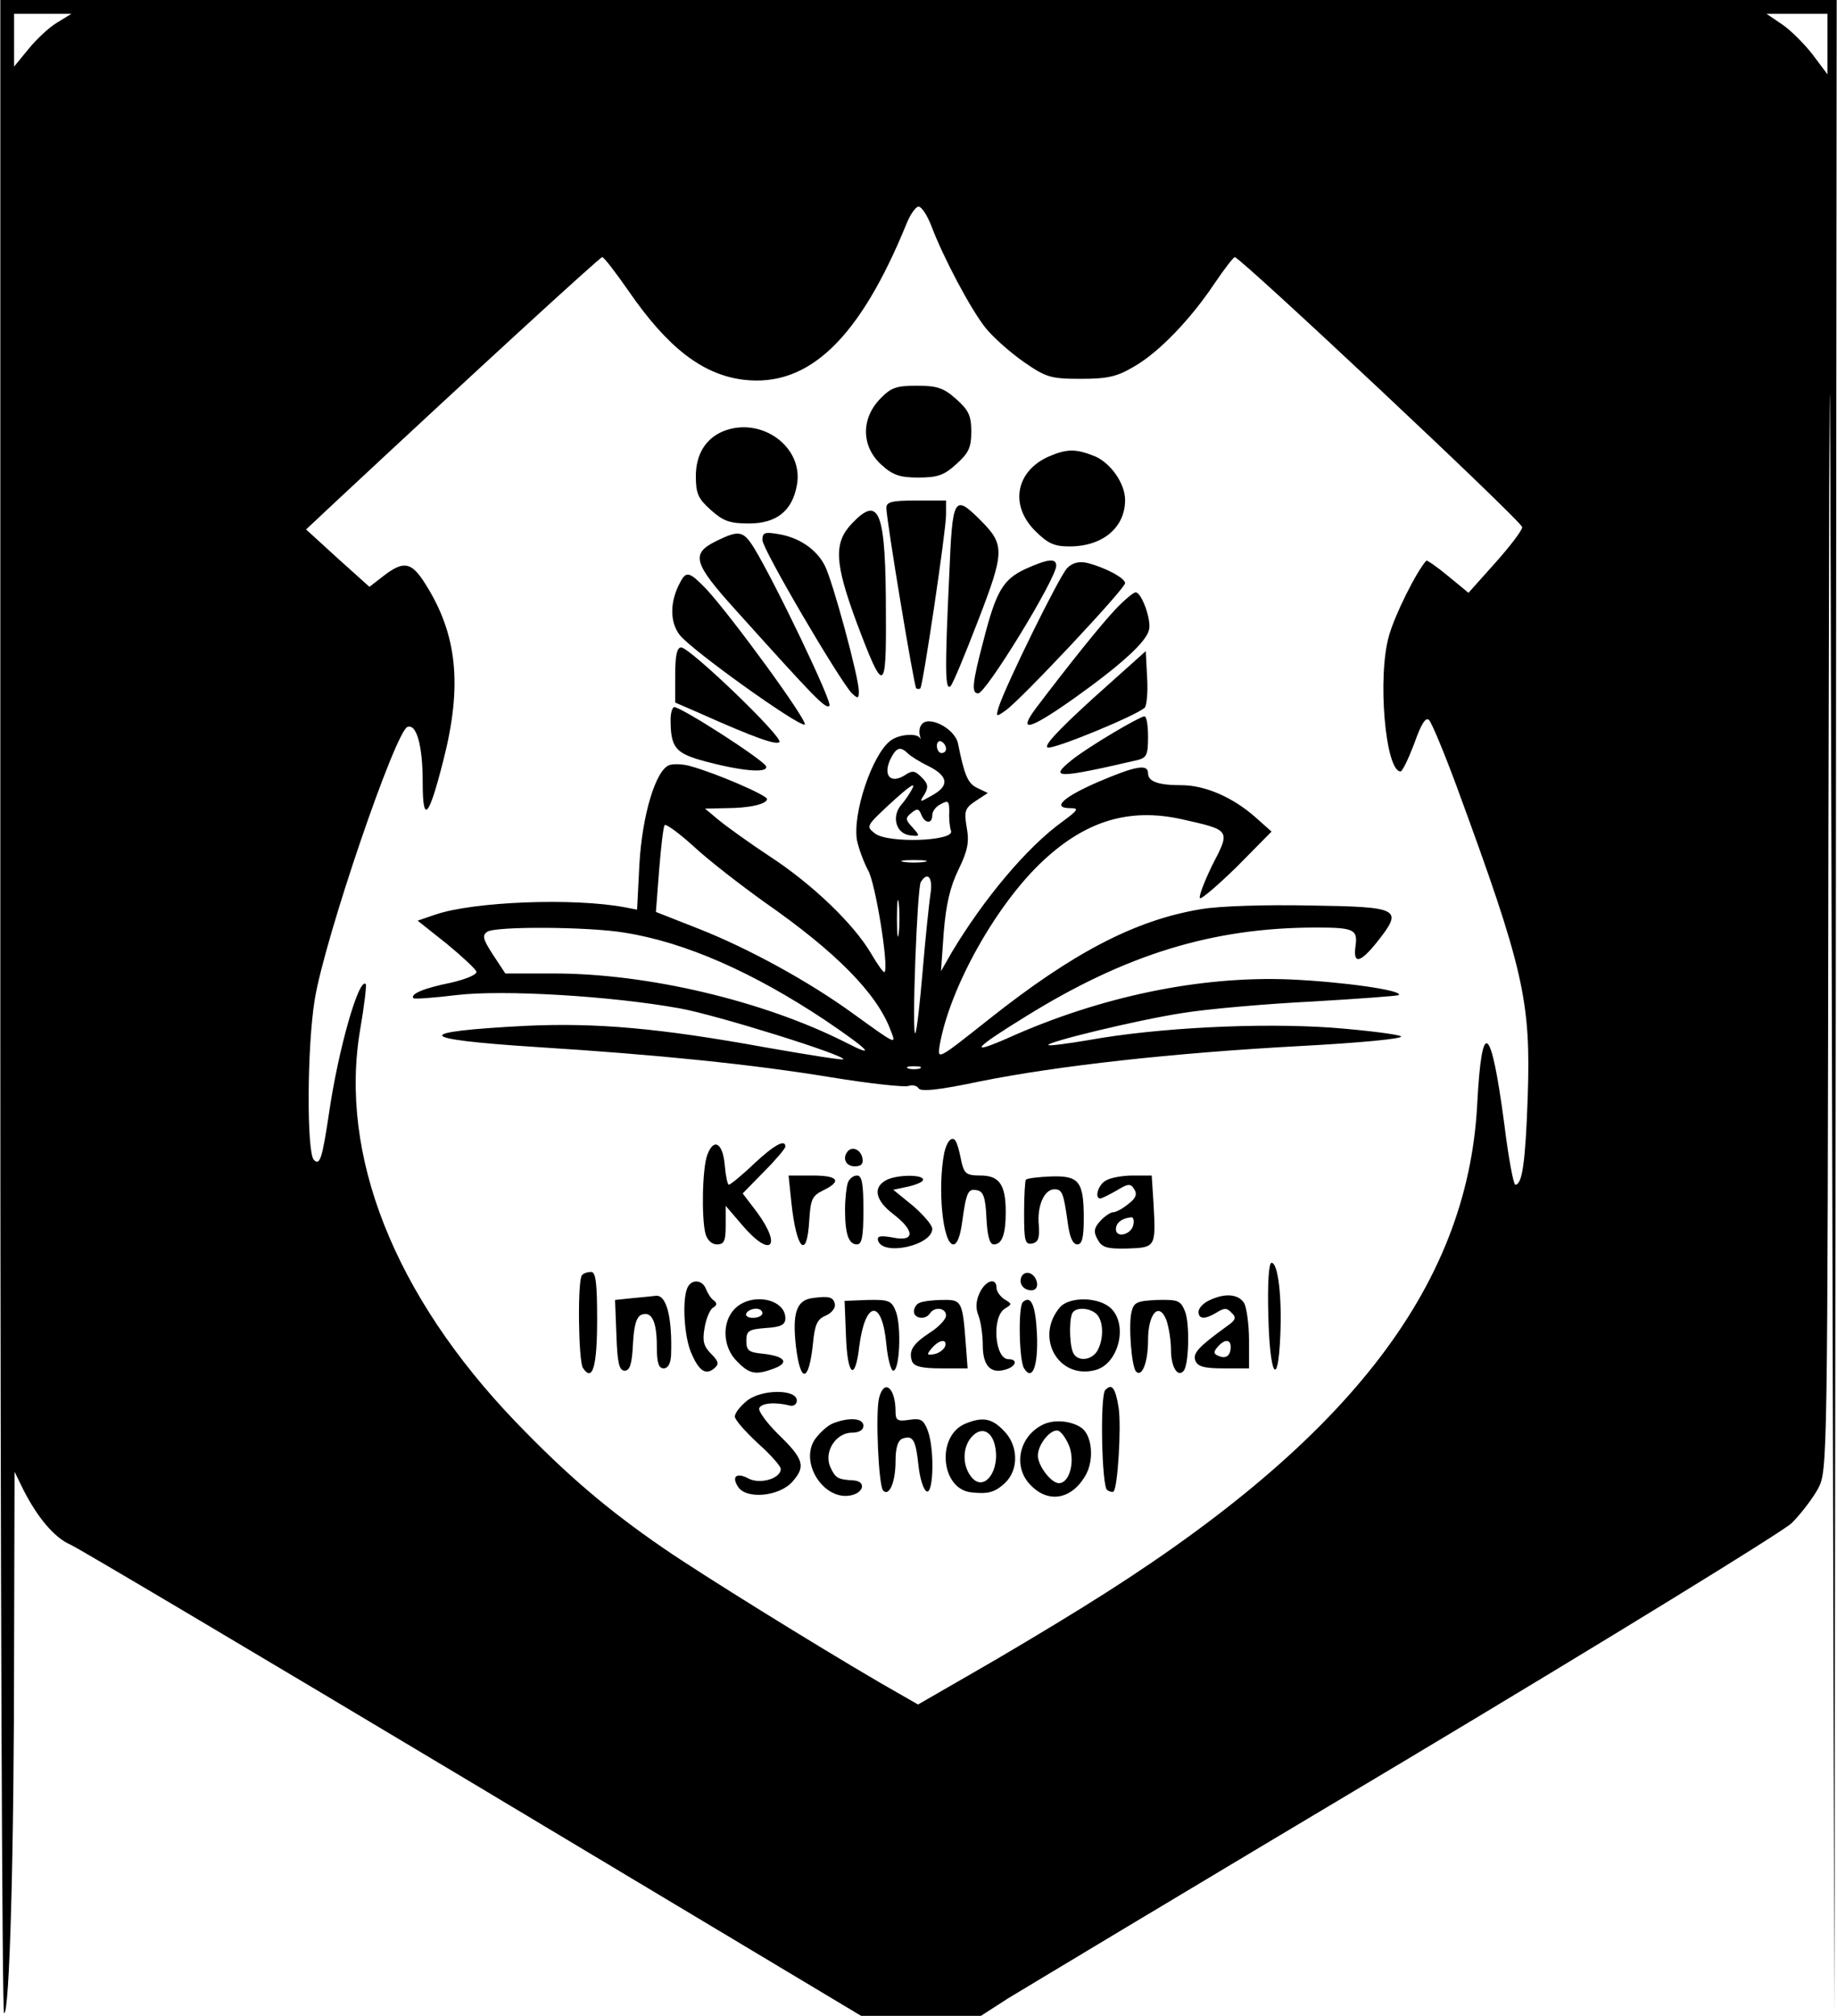 <?xml version="1.0" encoding="UTF-8" standalone="yes"?>
<svg version="1.0" xmlns="http://www.w3.org/2000/svg" width="400" height="438.845" viewBox="0 0 400 439" preserveAspectRatio="xMidYMid meet">
  <g transform="translate(0,439) scale(0.1,-0.1)" fill="#000000" stroke="none">
    <path d="M0 2201 c0 -1205 4 -2192 8 -2195 12 -7 22 347 22 798 l1 381 19 -39
c31 -61 68 -105 103 -120 18 -8 412 -242 877 -520 l845 -506 130 0 131 0 59
38 c33 20 422 254 865 518 443 265 822 498 842 517 20 20 46 54 58 76 20 40
20 53 22 1418 3 1372 3 1370 8 -592 l5 -1970 3 2193 2 2192 -2000 0 -2000 0 0
-2189z m124 2140 c-17 -10 -45 -36 -62 -57 l-32 -39 0 58 0 57 63 0 62 0 -31
-19z m3856 -47 l0 -66 -33 44 c-18 23 -48 53 -66 65 l-34 23 67 0 66 0 0 -66z
m-1952 -396 c26 -69 86 -182 118 -222 16 -20 53 -53 83 -74 49 -34 59 -37 125
-37 59 0 79 5 116 27 54 31 123 103 175 181 21 31 41 57 44 57 13 -1 626 -576
626 -588 0 -7 -26 -41 -58 -77 l-59 -66 -45 37 c-24 20 -46 35 -47 33 -22 -25
-68 -117 -81 -163 -26 -89 -8 -296 25 -296 4 0 17 27 30 61 15 43 25 58 32 51
6 -6 33 -71 60 -144 147 -400 162 -467 155 -678 -5 -142 -12 -190 -27 -190 -4
0 -15 59 -24 132 -29 219 -49 234 -59 43 -21 -403 -289 -743 -862 -1097 -66
-41 -173 -105 -238 -142 l-118 -68 -82 47 c-144 84 -389 236 -472 293 -125 86
-211 160 -322 275 -265 276 -386 582 -339 856 9 52 14 96 12 98 -15 15 -60
-143 -80 -281 -15 -100 -20 -115 -33 -102 -16 16 -15 248 2 350 22 134 176
585 202 593 20 7 33 -42 33 -120 0 -93 13 -79 45 47 42 164 30 275 -39 384
-30 48 -47 52 -91 18 l-31 -24 -69 62 -69 63 64 60 c298 278 576 533 581 533
4 0 29 -33 57 -73 86 -125 162 -183 251 -194 142 -17 253 90 355 340 8 20 20
37 26 37 7 0 19 -19 28 -42z"/>
    <path d="M1916 3521 c-42 -44 -40 -104 3 -143 25 -23 41 -28 81 -28 41 0 56 5
82 29 27 24 33 36 33 71 0 35 -6 47 -33 71 -27 24 -41 29 -85 29 -46 0 -57 -4
-81 -29z"/>
    <path d="M1575 3451 c-39 -16 -60 -51 -60 -98 0 -38 5 -49 33 -74 27 -24 41
-29 83 -29 59 0 94 27 104 83 16 83 -77 151 -160 118z"/>
    <path d="M2284 3396 c-72 -32 -86 -106 -30 -162 28 -28 42 -34 75 -34 72 0
121 41 121 101 0 36 -31 80 -65 95 -42 17 -61 17 -101 0z"/>
    <path d="M1930 3284 c0 -26 60 -387 65 -393 3 -2 7 -2 9 0 6 7 56 343 56 378
l0 31 -65 0 c-53 0 -65 -3 -65 -16z"/>
    <path d="M2067 3138 c-10 -209 -9 -254 3 -242 5 5 32 70 60 143 58 150 58 165
5 218 -58 58 -61 51 -68 -119z"/>
    <path d="M1855 3250 c-40 -42 -38 -85 10 -215 59 -157 65 -156 64 15 0 228
-14 263 -74 200z"/>
    <path d="M1560 3212 c-57 -28 -51 -48 44 -153 171 -190 194 -214 202 -206 7 7
-119 270 -165 345 -23 36 -32 38 -81 14z"/>
    <path d="M1660 3214 c0 -20 168 -306 195 -334 13 -12 15 -12 15 5 0 30 -57
240 -74 273 -18 36 -57 62 -102 69 -29 5 -34 3 -34 -13z"/>
    <path d="M2233 3151 c-49 -23 -64 -48 -92 -158 -24 -91 -26 -113 -11 -113 17
0 170 250 170 278 0 17 -18 15 -67 -7z"/>
    <path d="M2324 3153 c-17 -17 -133 -253 -149 -302 -7 -23 -6 -23 15 -8 32 22
260 265 260 277 0 11 -43 34 -82 44 -18 4 -32 1 -44 -11z"/>
    <path d="M1481 3122 c-23 -42 -23 -87 -1 -115 27 -34 258 -199 272 -195 10 4
-160 237 -215 296 -36 37 -43 39 -56 14z"/>
    <path d="M2429 3063 c-33 -35 -101 -120 -173 -215 -41 -55 -15 -48 84 22 101
72 156 122 162 148 6 21 -16 82 -29 82 -5 0 -25 -17 -44 -37z"/>
    <path d="M1470 2920 l0 -60 53 -23 c121 -54 167 -70 174 -63 9 10 -195 206
-214 206 -9 0 -13 -17 -13 -60z"/>
    <path d="M2380 2869 c-79 -72 -109 -105 -98 -107 16 -3 193 70 211 87 4 5 7
34 5 65 l-3 58 -115 -103z"/>
    <path d="M1460 2823 c0 -59 10 -72 64 -88 86 -24 149 -30 144 -14 -4 13 -184
129 -200 129 -4 0 -8 -12 -8 -27z"/>
    <path d="M2424 2794 c-34 -20 -74 -46 -90 -59 -51 -41 -33 -41 144 0 19 5 22
12 22 50 0 25 -3 45 -8 45 -4 0 -35 -16 -68 -36z"/>
    <path d="M2006 2811 c-4 -5 -5 -15 -3 -23 2 -7 2 -10 0 -5 -7 11 -46 8 -64 -6
-40 -30 -83 -159 -73 -217 4 -19 15 -48 24 -65 16 -26 46 -212 36 -222 -2 -2
-15 16 -29 40 -38 65 -129 152 -221 212 -44 29 -94 65 -111 79 l-30 25 45 1
c52 0 90 9 90 20 0 8 -108 55 -165 71 -16 5 -37 6 -47 3 -30 -9 -60 -109 -66
-217 l-5 -98 -26 5 c-110 21 -330 13 -414 -16 l-38 -13 63 -50 c34 -28 63 -55
65 -61 2 -6 -21 -16 -55 -24 -60 -12 -90 -25 -82 -34 3 -2 45 1 94 7 101 12
337 -2 486 -29 79 -14 364 -103 356 -111 -2 -2 -78 10 -169 26 -231 42 -368
54 -522 47 -250 -13 -243 -29 20 -46 270 -17 473 -38 644 -66 85 -14 161 -22
169 -19 9 3 18 1 22 -5 5 -8 44 -4 134 15 169 34 420 62 698 77 131 7 224 16
219 21 -4 4 -73 13 -151 19 -157 11 -379 0 -529 -27 -47 -8 -86 -13 -88 -11
-7 6 195 55 293 70 56 9 183 20 284 25 100 6 184 12 186 14 11 10 -122 29
-237 34 -195 8 -413 -37 -615 -128 -87 -38 -73 -22 39 47 219 136 409 194 633
194 82 0 91 -4 86 -40 -6 -41 10 -38 48 10 56 71 49 75 -145 78 -100 2 -199
-1 -240 -8 -144 -24 -279 -95 -462 -240 -111 -88 -112 -89 -107 -57 22 127
125 310 227 404 93 86 187 114 300 89 107 -24 107 -23 67 -100 -18 -37 -30
-69 -27 -72 3 -3 39 28 81 69 l75 76 -36 32 c-49 43 -109 69 -160 69 -51 0
-73 8 -73 26 0 21 -27 16 -109 -19 -76 -33 -102 -57 -60 -57 19 0 17 -4 -17
-29 -78 -56 -172 -169 -241 -284 l-24 -42 6 85 c5 61 14 99 32 136 20 41 24
60 18 92 -6 36 -4 42 20 58 l26 17 -23 11 c-21 10 -28 28 -42 97 -7 33 -66 63
-80 40z m54 -52 c0 -5 -4 -9 -10 -9 -5 0 -10 7 -10 16 0 8 5 12 10 9 6 -3 10
-10 10 -16z m-83 -10 c5 -5 25 -18 44 -27 44 -22 47 -43 9 -64 -28 -16 -29
-16 -17 2 9 16 8 23 -6 37 -15 15 -20 16 -38 4 -30 -18 -46 0 -31 34 13 27 22
31 39 14z m7 -81 c-4 -7 -13 -21 -21 -30 -22 -25 -13 -62 17 -67 24 -3 24 -2
7 17 -16 17 -16 21 -2 32 12 10 16 9 21 -4 8 -20 24 -21 24 -1 0 8 8 19 19 24
16 9 18 6 18 -17 -1 -15 1 -34 4 -42 6 -22 -138 -27 -166 -5 -19 15 -19 16 28
60 50 46 64 55 51 33z m-319 -243 c155 -108 244 -198 274 -278 13 -33 15 -34
-82 36 -95 69 -226 141 -335 184 l-94 37 7 91 c4 49 9 94 12 98 2 4 31 -17 63
-46 32 -30 102 -84 155 -122z m348 88 c-13 -2 -33 -2 -45 0 -13 2 -3 4 22 4
25 0 35 -2 23 -4z m13 -70 c-3 -21 -11 -96 -17 -168 -6 -71 -13 -132 -16 -135
-8 -7 4 317 12 329 15 25 27 9 21 -26z m-69 -85 c-2 -18 -4 -4 -4 32 0 36 2
50 4 33 2 -18 2 -48 0 -65z m-598 1 c133 -21 280 -86 438 -191 96 -65 114 -84
44 -48 -178 90 -430 150 -635 150 l-106 0 -27 41 c-22 34 -24 42 -12 50 19 12
219 11 298 -2z m644 -296 c-7 -2 -19 -2 -25 0 -7 3 -2 5 12 5 14 0 19 -2 13
-5z"/>
    <path d="M2056 1879 c-15 -77 -3 -199 20 -199 8 0 15 18 19 48 9 66 13 74 32
70 14 -2 19 -15 21 -61 2 -39 7 -57 16 -57 18 0 26 22 26 71 0 59 -14 79 -55
79 -30 0 -35 4 -41 28 -3 15 -7 33 -10 40 -7 22 -21 12 -28 -19z"/>
    <path d="M1540 1875 c-11 -29 -13 -137 -4 -172 4 -14 14 -23 25 -23 16 0 19 8
19 42 l0 42 36 -42 c61 -72 88 -49 33 27 l-32 42 47 48 c25 25 46 50 46 54 0
17 -24 4 -69 -38 -26 -25 -51 -45 -54 -45 -3 0 -7 19 -9 42 -4 49 -24 61 -38
23z"/>
    <path d="M1847 1884 c-14 -15 -6 -34 14 -34 14 0 19 5 17 17 -3 18 -20 27 -31
17z"/>
    <path d="M1723 1772 c11 -104 34 -127 39 -40 3 46 6 54 31 66 41 20 32 32 -24
32 l-52 0 6 -58z"/>
    <path d="M1846 1814 c-3 -9 -6 -35 -6 -59 0 -53 8 -75 26 -75 11 0 14 18 14
75 0 57 -3 75 -14 75 -8 0 -17 -7 -20 -16z"/>
    <path d="M1928 1819 c-28 -16 -21 -44 17 -73 48 -37 47 -61 -1 -51 -28 5 -35
3 -32 -7 11 -34 118 -10 118 26 0 8 -19 30 -42 50 l-43 35 33 7 c17 4 32 10
32 15 0 12 -61 11 -82 -2z"/>
    <path d="M2234 1821 c-2 -2 -4 -35 -4 -73 0 -61 2 -69 18 -66 13 3 16 12 14
40 -4 42 12 78 34 78 17 0 20 -8 29 -72 4 -32 11 -48 21 -48 10 0 14 14 14 56
0 81 -10 94 -71 92 -27 -1 -52 -4 -55 -7z"/>
    <path d="M2408 1819 c-17 -9 -25 -39 -12 -39 3 0 19 8 35 17 26 16 31 16 39 3
7 -11 3 -20 -13 -32 -12 -10 -27 -18 -33 -18 -6 0 -19 -9 -28 -19 -14 -15 -15
-24 -6 -40 9 -17 19 -21 64 -20 63 2 63 3 58 97 l-4 62 -41 0 c-23 0 -50 -5
-59 -11z m60 -96 c-4 -22 -38 -30 -38 -10 0 14 13 24 33 26 5 1 7 -7 5 -16z"/>
    <path d="M2762 1525 c3 -131 21 -162 26 -45 4 87 -5 160 -19 160 -6 0 -9 -45
-7 -115z"/>
    <path d="M1267 1613 c-10 -10 -8 -186 2 -202 21 -32 31 3 31 105 0 80 -3 104
-13 104 -8 0 -17 -3 -20 -7z"/>
    <path d="M2225 1611 c-8 -15 3 -31 21 -31 9 0 14 7 12 17 -4 20 -24 28 -33 14z"/>
    <path d="M1496 1584 c-11 -28 -6 -104 8 -138 17 -41 32 -52 51 -36 11 9 10 15
-7 32 -16 16 -19 28 -14 56 3 19 11 39 18 44 9 5 10 10 2 16 -6 4 -13 15 -17
25 -8 21 -33 22 -41 1z"/>
    <path d="M2133 1574 c-8 -17 -9 -34 -2 -50 5 -14 9 -42 9 -63 0 -44 16 -63 48
-54 24 6 30 23 8 23 -30 0 -37 92 -8 110 16 10 16 10 0 20 -10 6 -18 18 -18
25 0 24 -24 17 -37 -11z"/>
    <path d="M1377 1563 l-38 -4 3 -77 c2 -60 6 -77 18 -77 11 0 16 14 18 58 2 41
8 60 19 64 22 8 33 -15 33 -69 0 -36 4 -48 15 -48 9 0 15 10 16 28 3 83 -10
134 -34 130 -7 -1 -29 -3 -50 -5z"/>
    <path d="M1768 1563 c-34 -5 -43 -33 -35 -105 10 -82 28 -79 37 5 4 42 9 54
28 62 12 5 21 16 20 24 -3 17 -13 19 -50 14z"/>
    <path d="M2633 1558 c-13 -6 -23 -17 -23 -25 0 -16 14 -17 40 -1 16 10 22 10
32 -1 11 -10 9 -16 -10 -29 -62 -45 -75 -59 -69 -75 5 -13 19 -17 62 -17 l55
0 0 61 c0 33 -5 69 -10 80 -12 21 -42 24 -77 7z m47 -101 c0 -19 -10 -27 -26
-20 -11 4 -12 9 -3 19 15 18 29 18 29 1z"/>
    <path d="M1600 1540 c-29 -29 -27 -84 5 -115 27 -28 41 -30 81 -15 34 13 22
27 -26 32 -30 3 -35 7 -35 28 0 22 5 25 43 28 32 2 42 7 42 21 0 43 -74 57
-110 21z m60 -10 c0 -5 -9 -10 -21 -10 -11 0 -17 5 -14 10 3 6 13 10 21 10 8
0 14 -4 14 -10z"/>
    <path d="M1842 1481 c3 -88 20 -101 29 -23 13 101 50 104 59 4 3 -31 10 -57
15 -57 14 0 18 95 6 128 -9 24 -15 27 -61 26 l-51 -2 3 -76z"/>
    <path d="M2003 1553 c-7 -2 -13 -11 -13 -19 0 -16 26 -19 35 -4 10 15 35 12
35 -5 0 -8 -16 -25 -35 -37 -38 -25 -47 -40 -39 -63 5 -11 22 -15 64 -15 l57
0 -4 53 c-7 94 -9 97 -51 96 -20 0 -43 -3 -49 -6z m55 -95 c-3 -7 -13 -15 -24
-17 -16 -3 -17 -1 -5 13 16 19 34 21 29 4z"/>
    <path d="M2227 1554 c-10 -11 -8 -127 3 -144 18 -29 31 5 28 75 -3 63 -13 86
-31 69z"/>
    <path d="M2308 1543 c-55 -65 -4 -157 76 -137 51 12 73 97 36 134 -26 26 -91
27 -112 3z m80 -15 c15 -15 16 -53 2 -79 -13 -23 -46 -25 -54 -3 -8 21 -8 79
1 87 10 11 38 8 51 -5z"/>
    <path d="M2464 1533 c-7 -28 0 -120 10 -130 13 -13 26 21 26 68 0 59 24 85 40
44 5 -14 10 -44 10 -65 0 -36 14 -60 27 -46 12 11 14 102 4 129 -10 25 -15 27
-61 26 -44 -2 -51 -5 -56 -26z"/>
    <path d="M1914 1345 c-8 -33 -1 -191 9 -201 13 -14 27 18 27 64 0 29 5 45 15
49 23 8 29 -2 35 -59 3 -28 11 -53 18 -56 15 -5 17 94 2 133 -9 23 -15 27 -40
23 -26 -4 -30 -1 -30 18 0 52 -25 73 -36 29z"/>
    <path d="M2407 1363 c-12 -11 -8 -211 4 -218 6 -4 12 -5 14 -3 9 9 17 140 11
182 -7 44 -15 54 -29 39z"/>
    <path d="M1627 1340 c-15 -12 -27 -27 -27 -35 0 -7 23 -33 50 -58 28 -25 50
-50 50 -56 0 -21 -45 -34 -70 -21 -26 14 -38 5 -23 -18 18 -28 91 -21 119 12
29 33 24 49 -33 104 -24 24 -42 49 -40 55 4 12 36 14 67 6 8 -2 15 3 15 11 0
25 -76 25 -108 0z"/>
    <path d="M1813 1290 c-12 -5 -29 -21 -39 -35 -34 -52 22 -136 81 -121 27 7 30
30 4 32 -35 2 -40 5 -51 29 -15 33 12 75 47 75 16 0 25 6 25 15 0 17 -32 19
-67 5z"/>
    <path d="M2103 1290 c-65 -26 -55 -143 12 -150 37 -4 51 0 73 20 31 29 30 83
-3 115 -25 26 -45 30 -82 15z m63 -46 c14 -56 -24 -107 -52 -69 -19 25 -18 64
2 86 20 22 42 14 50 -17z"/>
    <path d="M2270 1287 c-52 -26 -65 -93 -25 -132 40 -41 92 -29 121 26 16 32 12
80 -9 98 -22 17 -62 21 -87 8z m59 -48 c12 -35 -1 -79 -23 -79 -17 0 -46 38
-46 60 0 25 29 60 45 54 7 -3 18 -19 24 -35z"/>
  </g>
</svg>
